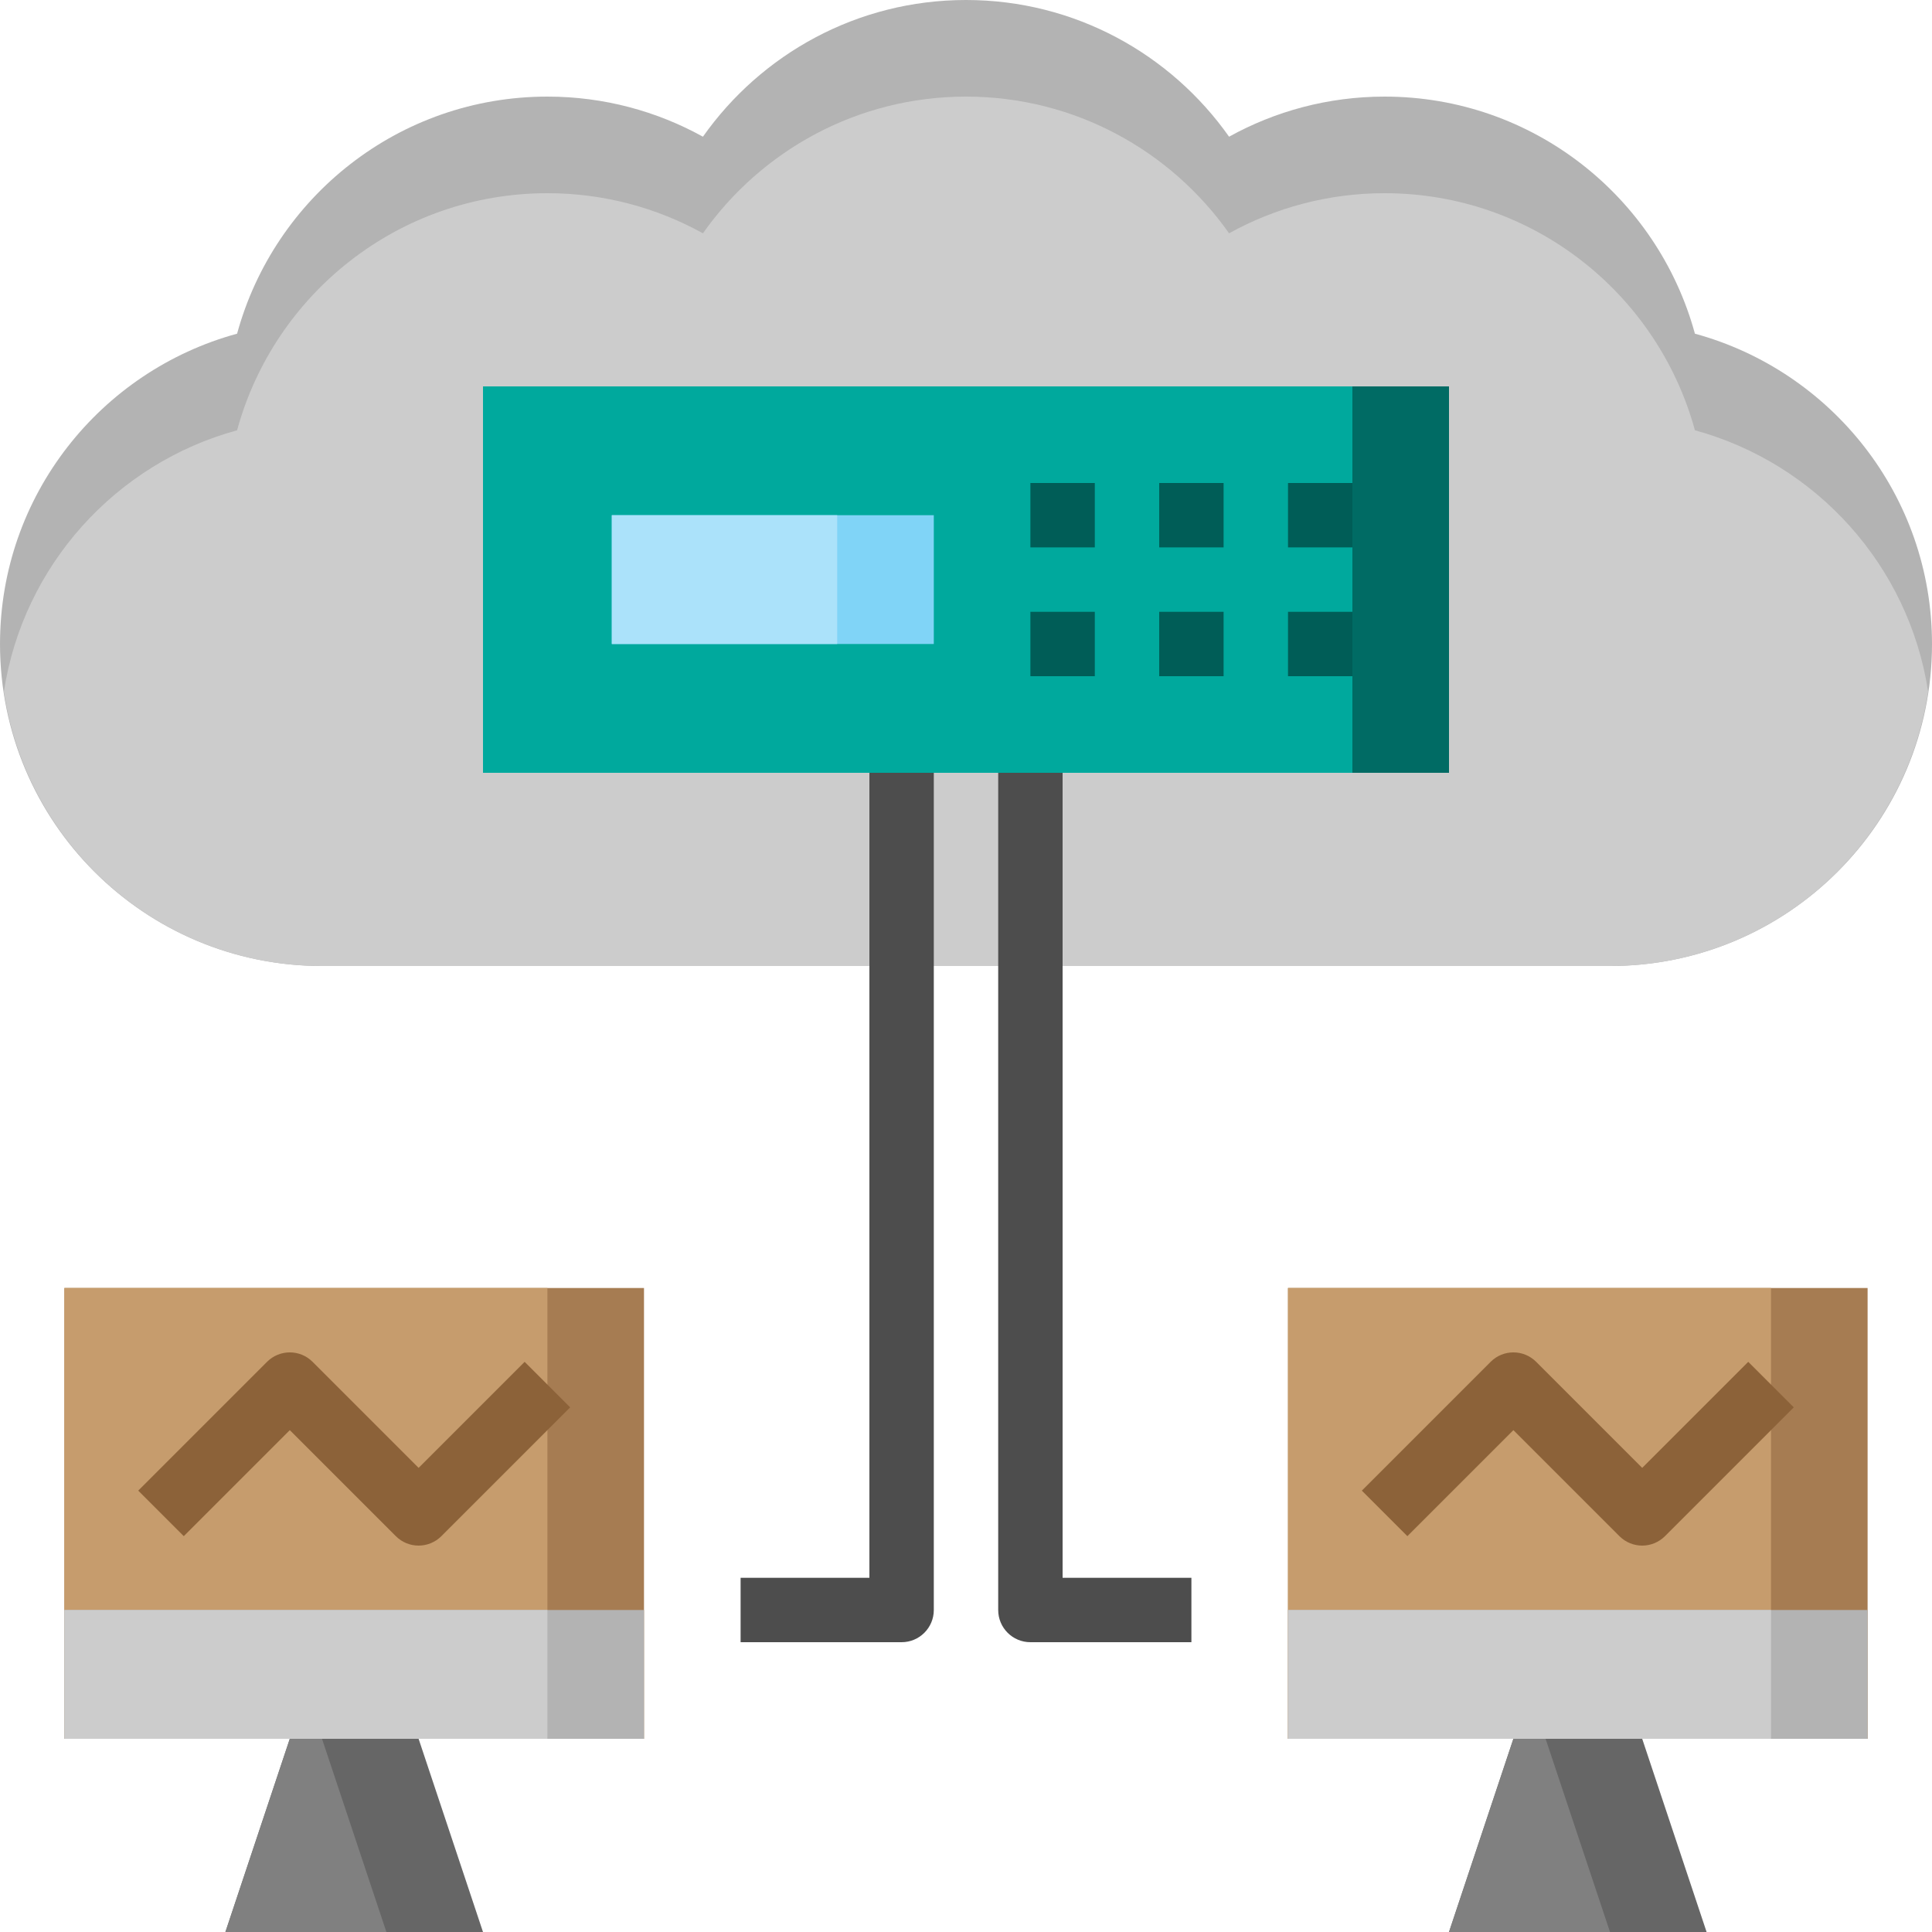 <svg height="480pt" viewBox="0 0 480 480" width="480pt" xmlns="http://www.w3.org/2000/svg"><path d="m120 480h-64l16-48h32zm0 0" fill="#666"/><path d="m72 432-16 48h40l-16-48zm0 0" fill="#808080"/><path d="m424 480h-64l16-48h32zm0 0" fill="#666"/><path d="m376 432-16 48h40l-16-48zm0 0" fill="#808080"/><path d="m320 320h144v112h-144zm0 0" fill="#a67c52"/><path d="m320 320h120v112h-120zm0 0" fill="#c69c6d"/><path d="m16 320h144v112h-144zm0 0" fill="#a67c52"/><path d="m16 320h120v112h-120zm0 0" fill="#c69c6d"/><path d="m16 400h144v32h-144zm0 0" fill="#b3b3b3"/><path d="m16 400h120v32h-120zm0 0" fill="#ccc"/><path d="m320 400h144v32h-144zm0 0" fill="#b3b3b3"/><path d="m320 400h120v32h-120zm0 0" fill="#ccc"/><path d="m280 240h120c44.184 0 80-35.816 80-80 0-36.871-24.977-67.832-58.902-77.098-9.266-33.926-40.227-58.902-77.098-58.902-14.016 0-27.184 3.625-38.641 9.961-14.48-20.52-38.336-33.961-65.359-33.961s-50.879 13.441-65.359 33.961c-11.457-6.336-24.625-9.961-38.641-9.961-36.871 0-67.832 24.977-77.098 58.902-33.926 9.266-58.902 40.227-58.902 77.098 0 44.184 35.816 80 80 80h120" fill="#b3b3b3"/><path d="m421.098 106.902c-9.266-33.926-40.227-58.902-77.098-58.902-14.016 0-27.184 3.625-38.641 9.961-14.48-20.52-38.336-33.961-65.359-33.961s-50.879 13.441-65.359 33.961c-11.457-6.336-24.625-9.961-38.641-9.961-36.871 0-67.832 24.977-77.098 58.902-30.109 8.227-53.125 33.555-57.934 64.914 5.727 38.566 38.879 68.184 79.031 68.184h320c40.152 0 73.305-29.617 79.031-68.184-4.809-31.359-27.824-56.688-57.934-64.914zm0 0" fill="#ccc"/><path d="m120 96h240v96h-240zm0 0" fill="#006b64"/><path d="m120 96h216v96h-216zm0 0" fill="#00a99d"/><path d="m152 128h80v32h-80zm0 0" fill="#80d4f7"/><path d="m152 128h56v32h-56zm0 0" fill="#abe2fa"/><g fill="#005d57"><path d="m256 120h16v16h-16zm0 0"/><path d="m288 120h16v16h-16zm0 0"/><path d="m320 120h16v16h-16zm0 0"/><path d="m256 152h16v16h-16zm0 0"/><path d="m288 152h16v16h-16zm0 0"/><path d="m320 152h16v16h-16zm0 0"/></g><path d="m104 384c-2.047 0-4.098-.785-5.656-2.344l-26.344-26.344-26.344 26.344-11.312-11.312 32-32c3.129-3.129 8.184-3.129 11.312 0l26.344 26.344 26.344-26.344 11.312 11.312-32 32c-1.559 1.559-3.609 2.344-5.656 2.344zm0 0" fill="#8c6239"/><path d="m408 384c-2.047 0-4.098-.785-5.656-2.344l-26.344-26.344-26.344 26.344-11.312-11.312 32-32c3.129-3.129 8.184-3.129 11.312 0l26.344 26.344 26.344-26.344 11.312 11.312-32 32c-1.559 1.559-3.609 2.344-5.656 2.344zm0 0" fill="#8c6239"/><path d="m224 408h-40v-16h32v-200h16v208c0 4.426-3.586 8-8 8zm0 0" fill="#4d4d4d"/><path d="m296 408h-40c-4.414 0-8-3.574-8-8v-208h16v200h32zm0 0" fill="#4d4d4d"/></svg>